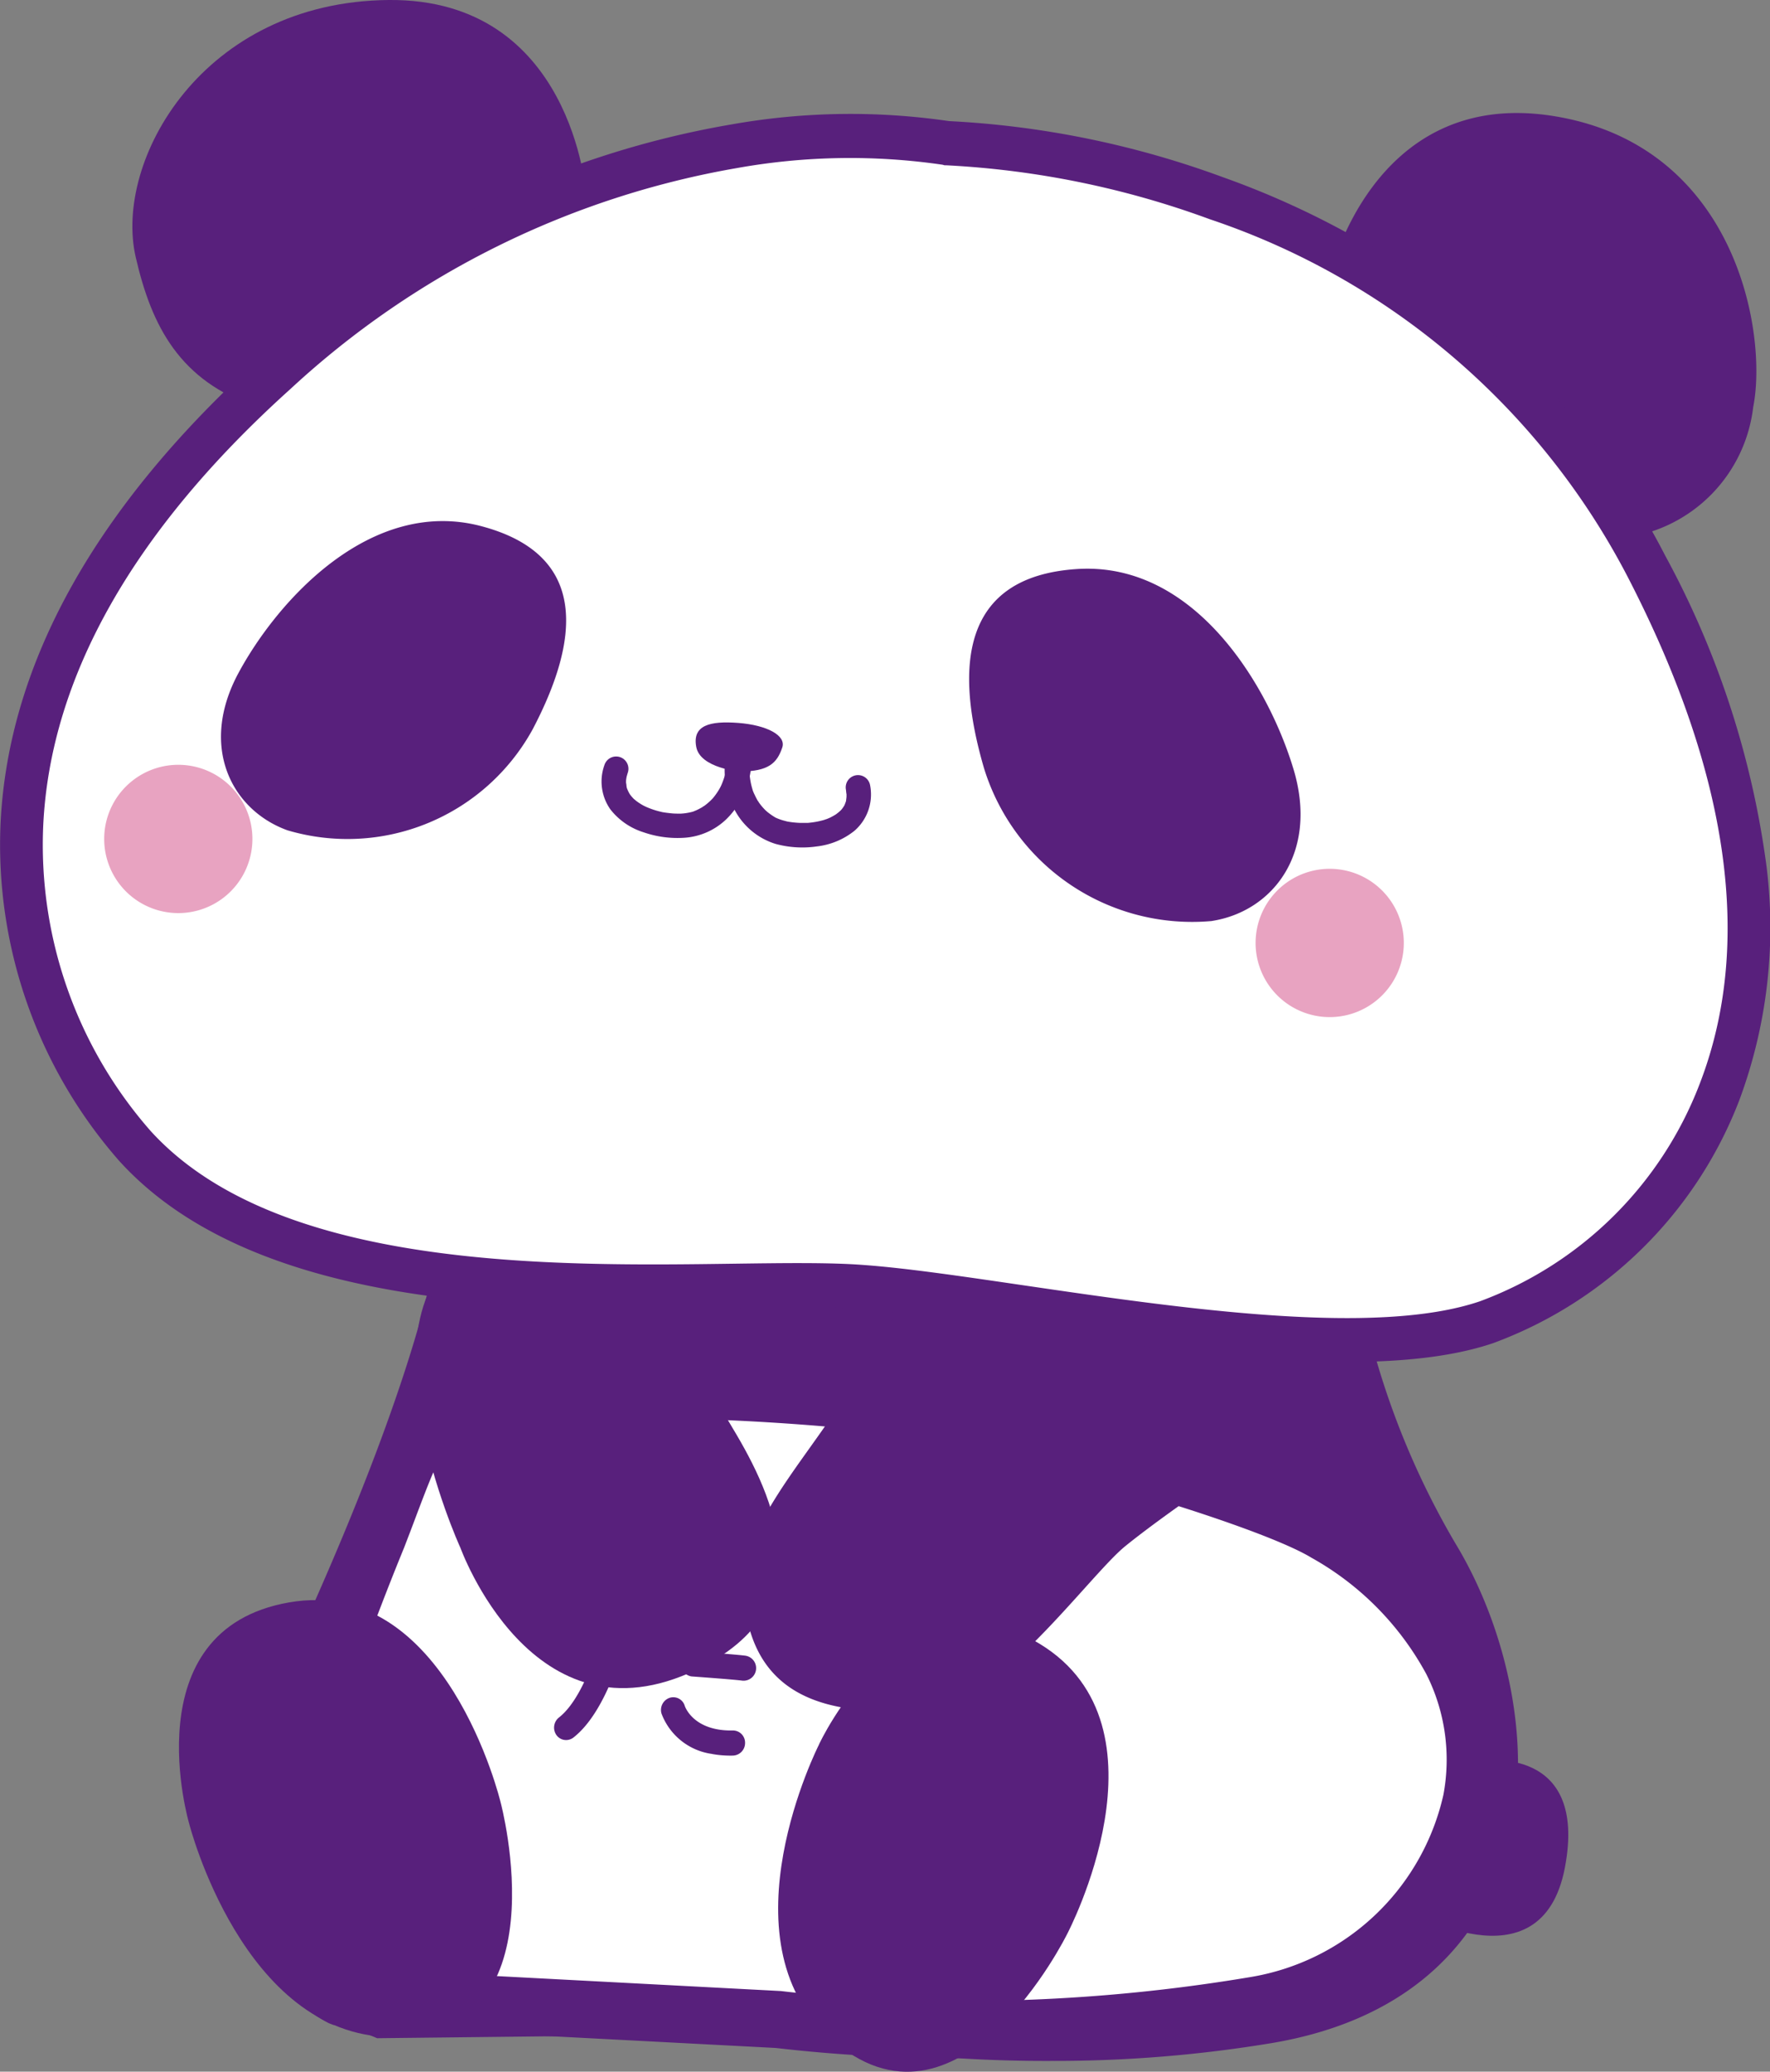 <svg xmlns="http://www.w3.org/2000/svg" xmlns:xlink="http://www.w3.org/1999/xlink" width="56.319" height="65.882" viewBox="0 0 56.319 65.882">
  <rect x="0" y="0" width="56.319" height="65.882" fill="#808080" stroke="none"/>
  <defs>
    <clipPath id="clip-path">
      <rect id="長方形_365" data-name="長方形 365" width="56.319" height="65.882" fill="none"/>
    </clipPath>
  </defs>
  <g id="グループ_19869" data-name="グループ 19869" clip-path="url(#clip-path)">
    <path id="パス_1571" data-name="パス 1571" d="M72.54,87.761s3.389-.531,2.638,3.4-5.059,1.305-5.059,1.305Z" transform="translate(-25.386 -31.764)" fill="#58207c"/>
    <path id="パス_1572" data-name="パス 1572" d="M47.216,62.659a26.686,26.686,0,0,0,3.312,8.959c2.651,4.367,3.366,12.472-4.9,13.875a44,44,0,0,1-15.595-.312l-12.4.138s-5.391-2.265-1.255-11.493c3.442-7.68,4.311-11.74,4.3-13.13l12.279-.362Z" transform="translate(-5.363 -21.844)" fill="#58207c"/>
    <path id="パス_1573" data-name="パス 1573" d="M33.043,58.994,48.4,61.5l.14.971a25.579,25.579,0,0,0,3.132,8.456c1.764,2.9,2.812,7.437,1.178,11.014-.832,1.823-2.722,4.147-7,4.873a42.143,42.143,0,0,1-7.03.571,44.635,44.635,0,0,1-8.929-.862l-12.527.14-.256-.107a6.157,6.157,0,0,1-3.077-3.422c-1.024-2.6-.647-5.91,1.12-9.852,3.32-7.406,4.192-11.388,4.185-12.574L19.33,59.4Zm13.03,4.834L32.866,61.676,21.891,62c-.293,1.851-1.256,5.592-4.3,12.375-1.482,3.307-1.831,6.048-1.009,7.928a3.763,3.763,0,0,0,1.375,1.676l12.219-.136.158.037a41.777,41.777,0,0,0,8.485.829,39.464,39.464,0,0,0,6.582-.533c2.506-.425,4.192-1.552,5.012-3.348a9.72,9.72,0,0,0-1.031-8.515A28.172,28.172,0,0,1,46.073,63.828Z" transform="translate(-5.363 -21.844)" fill="#58207c"/>
    <path id="パス_1574" data-name="パス 1574" d="M32.8,69.652c-2.374-.334-10.6-.641-12.939-.112-1.262.285-1.718,1.952-2.67,4.4-.461,1.125-.939,2.356-1.426,3.708-3.431,9.513.2,10.915.2,10.915l13.973.736a55.191,55.191,0,0,0,15.132-.452c6.691-1.136,10.694-9.923,2.3-15.016-1.909-1.159-9.753-3.5-14.572-4.181" transform="translate(-5.172 -25.073)" fill="#fff"/>
    <path id="パス_1575" data-name="パス 1575" d="M24.58,68.346h0a78.3,78.3,0,0,1,8.342.406c4.664.656,12.75,2.989,14.917,4.3a11.082,11.082,0,0,1,4.344,4.452,7.845,7.845,0,0,1,.7,4.993,8.922,8.922,0,0,1-2.63,4.719,9.594,9.594,0,0,1-5.03,2.525,56.941,56.941,0,0,1-9.5.78,47.917,47.917,0,0,1-5.867-.319L15.77,89.466l-.135-.052a3.669,3.669,0,0,1-1.928-2.468c-.7-2.237-.293-5.468,1.2-9.6.458-1.269.941-2.526,1.437-3.736.122-.313.235-.613.344-.9a17.247,17.247,0,0,1,1.091-2.518,2.941,2.941,0,0,1,1.879-1.532A26.263,26.263,0,0,1,24.58,68.346ZM35.718,88.708a55.118,55.118,0,0,0,9.2-.754,7.561,7.561,0,0,0,6.179-5.793,6.041,6.041,0,0,0-.539-3.844A9.311,9.311,0,0,0,46.9,74.611c-1.782-1.082-9.582-3.405-14.227-4.058a76.9,76.9,0,0,0-8.089-.389,25.809,25.809,0,0,0-4.524.263c-.62.14-1.06,1.306-1.67,2.92-.112.3-.227.6-.353.926l-.006.016c-.487,1.188-.962,2.423-1.412,3.671-1.608,4.46-1.562,6.924-1.24,8.206a2.561,2.561,0,0,0,.849,1.5l13.8.726.038.005A46.284,46.284,0,0,0,35.718,88.708Z" transform="translate(-5.172 -25.073)" fill="#58207c"/>
    <path id="パス_1576" data-name="パス 1576" d="M29.162,80.866a6.674,6.674,0,0,1-.884-.226.4.4,0,0,1-.241-.5.389.389,0,0,1,.491-.255,3.866,3.866,0,0,0,2.357.133.378.378,0,0,1,.518.177.41.41,0,0,1-.178.537,3.4,3.4,0,0,1-2.064.139" transform="translate(-10.143 -28.913)" fill="#58207c"/>
    <path id="パス_1577" data-name="パス 1577" d="M27.949,83.678a.382.382,0,0,1-.238-.151.411.411,0,0,1,.08-.561c1-.782,1.6-3.389,1.744-4.328a.394.394,0,0,1,.443-.337.4.4,0,0,1,.321.454c-.024.151-.589,3.708-2.046,4.847a.379.379,0,0,1-.3.076" transform="translate(-10.005 -28.347)" fill="#58207c"/>
    <path id="パス_1578" data-name="パス 1578" d="M34.284,83.113a.391.391,0,0,1-.313-.421.4.4,0,0,1,.417-.371c1.363.1,1.6.131,1.641.138a.4.4,0,0,1-.145.787s-.211-.03-1.559-.128a.3.3,0,0,1-.041-.005" transform="translate(-12.298 -29.803)" fill="#58207c"/>
    <path id="パス_1579" data-name="パス 1579" d="M34.6,86.408a2.006,2.006,0,0,1-1.615-1.285.407.407,0,0,1,.258-.5.38.38,0,0,1,.482.255c.014.043.29.808,1.529.783a.387.387,0,0,1,.39.391.4.4,0,0,1-.383.408,3.255,3.255,0,0,1-.661-.05" transform="translate(-11.937 -30.629)" fill="#58207c"/>
    <path id="パス_1580" data-name="パス 1580" d="M9.254,86.884s-1.834-6.172,3.173-7.046S19.162,86.2,19.162,86.2s2.027,7.539-3.5,7.459c-4.7-.068-6.408-6.775-6.408-6.775" transform="translate(-3.232 -28.878)" fill="#58207c"/>
    <path id="パス_1581" data-name="パス 1581" d="M40.109,84.759s2.693-5.849,7.032-3.2.866,9.225.866,9.225-3.449,7-7.551,3.3c-3.485-3.148-.348-9.319-.348-9.319" transform="translate(-14.052 -29.278)" fill="#58207c"/>
    <path id="パス_1582" data-name="パス 1582" d="M54.348,69.076s-3.513,2.309-5.12,3.613c-1.158.941-4.115,5.12-6.323,5.22s-5.621.2-5.822-3.814c-.079-1.583,1.19-3.24,2.309-4.818a42.891,42.891,0,0,0,2.71-4.316Z" transform="translate(-13.424 -23.518)" fill="#58207c"/>
    <path id="パス_1583" data-name="パス 1583" d="M22.143,71.376s2.293,6.44,7.538,3.9c4.064-1.971,2.485-5.442,1.127-7.689s-4.1-7.955-8.2-5.851c-3.939,2.024-.466,9.643-.466,9.643" transform="translate(-7.505 -22.184)" fill="#58207c"/>
    <path id="パス_1584" data-name="パス 1584" d="M66.285,10.907S67.613,4.82,73.4,5.726c5.851.917,6.849,6.926,6.382,9.263a4.747,4.747,0,0,1-4.1,4.152Z" transform="translate(-23.998 -2.04)" fill="#58207c"/>
    <path id="パス_1585" data-name="パス 1585" d="M21.038,6.161S20.61-.055,14.755,0C8.833.055,6,5.112,6.709,8.181c.508,2.209,1.405,3.93,3.842,4.76Z" transform="translate(-2.39 0)" fill="#58207c"/>
    <path id="パス_1586" data-name="パス 1586" d="M4.669,38.894c-2.854-3.153-8.246-13.11,4.512-24.588C19.719,4.826,30.51,7.016,30.51,7.016S45.9,7.17,52.771,20.464c7.8,15.09-.267,22.4-5.075,24.045s-14.983-.751-19.889-1.12-17.784,1.418-23.138-4.5" transform="translate(-0.386 -2.461)" fill="#fff"/>
    <path id="パス_1587" data-name="パス 1587" d="M16,43.521c-4.636-.348-9.385-1.425-12.212-4.547A15.243,15.243,0,0,1,.019,28.215c.255-5.1,3.057-10.094,8.331-14.838A29.217,29.217,0,0,1,23.309,6.012a21.634,21.634,0,0,1,6.884-.1A29.475,29.475,0,0,1,38.9,7.692a27.132,27.132,0,0,1,7.516,4.1,23.986,23.986,0,0,1,6.568,7.938,28.46,28.46,0,0,1,3.228,9.911,15.745,15.745,0,0,1-.873,7.418,13.326,13.326,0,0,1-7.817,7.712c-3.621,1.238-9.99.306-15.107-.443-1.9-.279-3.7-.542-5.045-.642-1.012-.077-2.4-.057-4-.036-2.179.03-4.76.064-7.377-.133M4.78,38.014c4.012,4.432,12.777,4.314,18.577,4.235,1.633-.022,3.042-.041,4.113.04,1.388.1,3.209.371,5.137.653,4.977.728,11.17,1.634,14.489.5a11.913,11.913,0,0,0,6.981-6.9c1.722-4.443.951-9.876-2.292-16.147A23.344,23.344,0,0,0,38.494,9.033a28.43,28.43,0,0,0-8.377-1.715h-.063L29.993,7.3a20.4,20.4,0,0,0-6.54.105,27.9,27.9,0,0,0-14.21,7.025c-4.984,4.484-7.631,9.145-7.866,13.852a13.782,13.782,0,0,0,3.4,9.728" transform="translate(0 -2.061)" fill="#58207c"/>
    <path id="パス_1588" data-name="パス 1588" d="M9.9,40.712A2.358,2.358,0,1,1,7.78,38.135,2.357,2.357,0,0,1,9.9,40.712" transform="translate(-1.88 -13.802)" fill="#e8a3c1"/>
    <path id="パス_1589" data-name="パス 1589" d="M67.329,45.9a2.358,2.358,0,1,1-2.116-2.577A2.358,2.358,0,0,1,67.329,45.9" transform="translate(-22.673 -15.682)" fill="#e8a3c1"/>
    <path id="パス_1590" data-name="パス 1590" d="M36.112,37.573s-1.273-.1-1.4-.785.428-.83,1.337-.761,1.534.4,1.4.785c-.169.5-.443.757-1.338.761" transform="translate(-12.559 -13.037)" fill="#58207c"/>
    <path id="パス_1591" data-name="パス 1591" d="M34.007,37.509a2.734,2.734,0,0,1-.028.4c0,.033-.011.065-.016.1-.009.056.017-.073,0-.02,0,.014-.006.027-.01.041-.017.068-.036.135-.059.2s-.041.113-.064.168c-.013.029-.027.058-.04.087s.015-.027.015-.029a.678.678,0,0,0-.033.06,2.1,2.1,0,0,1-.216.313c-.063.075.034-.033-.015.017-.022.023-.044.046-.068.068a1.963,1.963,0,0,1-.156.134l-.067.049c-.043.031-.008-.012.014-.009-.006,0-.03.019-.036.022a1.9,1.9,0,0,1-.188.1c-.041.019-.085.036-.127.054-.071.029.087-.025.031-.011l-.06.017a1.918,1.918,0,0,1-.226.043c-.04.005-.081.008-.122.011-.062.006.111,0,.024,0H32.5c-.091,0-.181,0-.271-.01s-.18-.019-.269-.035c-.022,0-.045-.01-.067-.013s.1.022.054.011l-.038-.009c-.045-.01-.089-.022-.133-.034a2.638,2.638,0,0,1-.267-.091q-.058-.023-.115-.05a.659.659,0,0,0-.061-.029c-.006,0,.083.045.048.025l-.041-.023a1.779,1.779,0,0,1-.218-.14c-.033-.025-.063-.056-.1-.079.028.019.066.063.022.018L31,38.818a1.278,1.278,0,0,1-.088-.107l-.02-.028c-.031-.04.025.036.027.041-.009-.02-.024-.04-.034-.059a1.227,1.227,0,0,1-.058-.124c-.033-.08.019.071,0,.015-.005-.022-.012-.045-.017-.068-.01-.045-.008-.1-.021-.141,0-.005,0,.1,0,.059,0-.012,0-.025,0-.037s0-.051,0-.076c0-.054.013-.105.02-.158s-.013.056-.011.052a.47.47,0,0,0,.013-.052c.009-.032.019-.064.029-.1a.391.391,0,1,0-.736-.264,1.54,1.54,0,0,0,.185,1.416,2.153,2.153,0,0,0,1.048.727,3.294,3.294,0,0,0,1.328.176,2.13,2.13,0,0,0,1.314-.588,2.67,2.67,0,0,0,.8-1.94.391.391,0,0,0-.78-.059" transform="translate(-10.869 -13.449)" fill="#58207c"/>
    <path id="パス_1592" data-name="パス 1592" d="M36.18,37.5a2.664,2.664,0,0,0,.341,1.809,2.214,2.214,0,0,0,1.24.975,3.243,3.243,0,0,0,1.322.08,2.337,2.337,0,0,0,1.195-.5,1.531,1.531,0,0,0,.49-1.462.391.391,0,0,0-.767.151c.009.049.008.1.02.151,0,.005,0-.094,0-.052,0,.01,0,.02,0,.031,0,.026,0,.053,0,.08,0,.045-.008.089-.013.133,0,.01,0,.019,0,.027-.006.047.024-.094.01-.049-.008.023-.012.047-.02.07s-.026.071-.04.107a.229.229,0,0,0-.015.031c0,.006.047-.083.027-.052s-.022.04-.035.059a.967.967,0,0,1-.064.091c-.01.012-.061.071-.01.015s-.007.006-.02.019a1.184,1.184,0,0,1-.091.08c-.016.013-.033.026-.049.038s-.1.052.011,0c-.075.039-.145.085-.223.121-.037.017-.074.032-.112.046a.34.34,0,0,0-.062.022s.1-.031.042-.014l-.036.011a2.507,2.507,0,0,1-.263.063c-.09.016-.181.028-.272.036l-.026,0c.077,0-.008,0-.026,0-.048,0-.1,0-.146,0-.089,0-.178-.008-.267-.017-.043-.005-.086-.011-.129-.018l-.054-.009-.035-.007c-.047-.006.094.023.05.011-.08-.021-.161-.04-.239-.068-.033-.011-.066-.024-.1-.038l-.05-.022c-.077-.033.071.041.022.013a2.219,2.219,0,0,1-.285-.195.334.334,0,0,0-.043-.036s.053.051.022.02-.047-.045-.069-.068q-.067-.07-.126-.145c-.022-.029-.043-.058-.065-.087s-.005-.038.01.015a.22.22,0,0,0-.029-.046,2.122,2.122,0,0,1-.1-.192,1.112,1.112,0,0,1-.081-.2s.022.074.011.031c-.006-.022-.013-.044-.019-.066s-.019-.071-.027-.107c-.016-.073-.028-.145-.038-.219q-.006-.049-.01-.1c0-.015,0-.076,0-.018s0-.006,0-.018a2.665,2.665,0,0,1,.033-.473.394.394,0,0,0-.36-.419.4.4,0,0,0-.419.36" transform="translate(-13.086 -13.447)" fill="#58207c"/>
    <path id="パス_1593" data-name="パス 1593" d="M13.139,35.81c-1.785-.643-2.82-2.666-1.563-5S15.8,25.212,19.3,26.136s3.085,3.706,1.64,6.459a6.72,6.72,0,0,1-7.8,3.215" transform="translate(-3.99 -9.404)" fill="#58207c"/>
    <path id="パス_1594" data-name="パス 1594" d="M56.056,39.552c1.94-.3,3.4-2.169,2.6-4.827s-3.144-6.605-6.884-6.366-3.878,3.185-2.972,6.308a6.928,6.928,0,0,0,7.257,4.886" transform="translate(-17.498 -10.263)" fill="#58207c"/>
  </g>
</svg>
